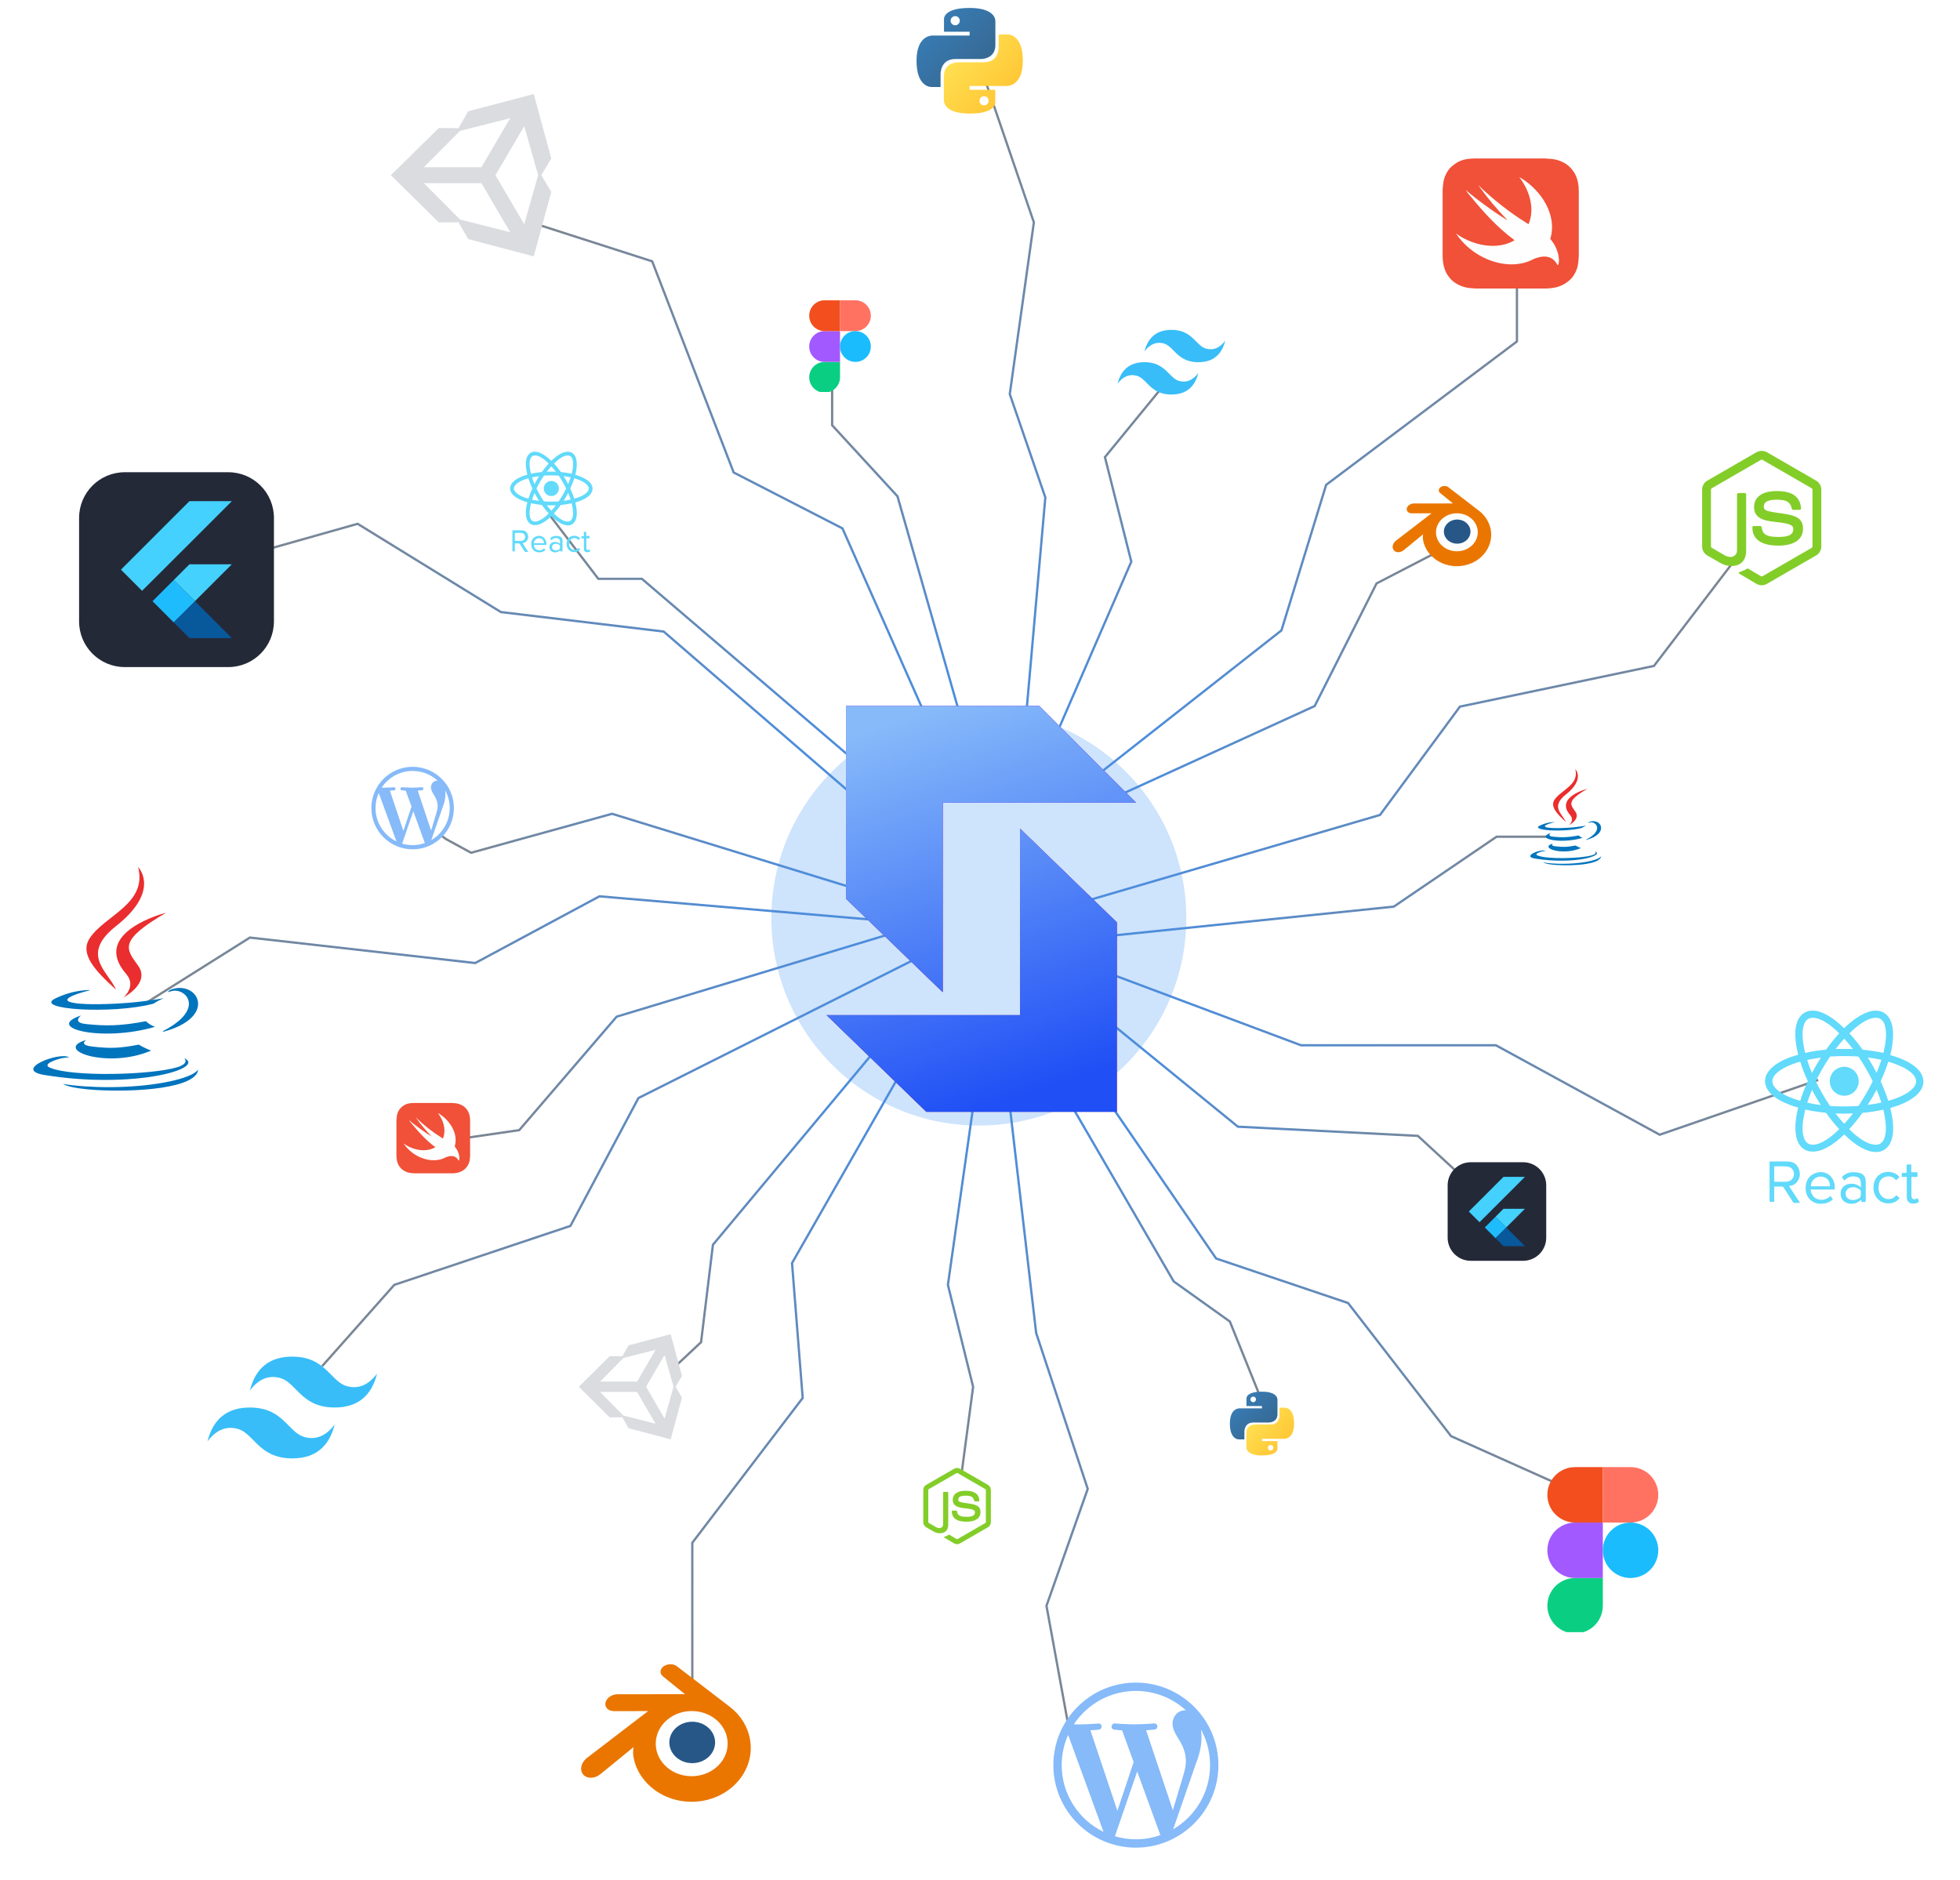 <svg xmlns="http://www.w3.org/2000/svg" width="855" height="820" viewBox="0 0 855 820" fill="none"><g filter="url(#filter0_f_1571_1184)"><circle cx="426.999" cy="400.5" r="90.5" fill="#86BAF9" fill-opacity="0.4"></circle></g><path d="M675.5 365H652.854L608 395.5L486.5 408" stroke="url(#paint0_linear_1571_1184)"></path><path d="M756.605 244.5L721.5 290.5L636.855 308.251L602 355.5L470.501 394" stroke="url(#paint1_linear_1571_1184)"></path><path d="M628.5 240L600.5 254.5L573.501 308L487 347.5" stroke="url(#paint2_linear_1571_1184)"></path><path d="M508.5 167.056L482.001 199.42L493.5 245L459 324.5" stroke="url(#paint3_linear_1571_1184)"></path><path d="M363 164.5L363 185.5L391.5 216.5L419.5 314.5" stroke="url(#paint4_linear_1571_1184)"></path><path d="M239.999 225L260.999 252.5L280 252.5L373 332" stroke="url(#paint5_linear_1571_1184)"></path><path d="M98.5 244.762L156 228.5L218.5 267L289.5 275.5L372.34 347.068" stroke="url(#paint6_linear_1571_1184)"></path><path d="M230.499 96.639L284.498 114L320.047 206.111L367.498 230.5L410.33 327.108" stroke="url(#paint7_linear_1571_1184)"></path><path d="M428.384 31L451 97L440.487 171.913L456 217L446.69 322.753" stroke="url(#paint8_linear_1571_1184)"></path><path d="M661.728 109.5L661.727 148.953L578.501 211.5L559.001 275L475 341" stroke="url(#paint9_linear_1571_1184)"></path><path d="M192.501 364.5L194.5 366L205.5 372L267 355L379.001 389.5" stroke="url(#paint10_linear_1571_1184)"></path><path d="M64.5 437L109 409L207.304 420.107L261.5 391L384 401.5" stroke="url(#paint11_linear_1571_1184)"></path><path d="M199 497L226.5 493L269 443.5L388 407.5" stroke="url(#paint12_linear_1571_1184)"></path><path d="M140.5 596L171.999 560.5L248.844 534.772L278.5 479L402.998 416.5" stroke="url(#paint13_linear_1571_1184)"></path><path d="M292.501 598L305.819 585.5L311 543L381.501 458.5" stroke="url(#paint14_linear_1571_1184)"></path><path d="M302 736.5L301.999 673L350.155 609.836L345.5 551L399.501 456.5" stroke="url(#paint15_linear_1571_1184)"></path><path d="M465.999 752.5L456.498 700.5L474.498 649.5L451.998 581.5L439.499 473.999" stroke="url(#paint16_linear_1571_1184)"></path><path d="M419.5 642.5L424.5 605L413.5 560.5L424.5 483" stroke="url(#paint17_linear_1571_1184)"></path><path d="M550.001 610L536.5 576.5L512 559L463.501 475.5" stroke="url(#paint18_linear_1571_1184)"></path><path d="M699.044 656.088L633 626.5L588.061 568.42L530.5 549L470.5 461.5" stroke="url(#paint19_linear_1571_1184)"></path><path d="M644 519L618.5 495.5L540 491.5L480.5 442.999" stroke="url(#paint20_linear_1571_1184)"></path><path d="M793.149 471.085L724 495L652.527 455.972L567.5 455.972L479.501 423" stroke="url(#paint21_linear_1571_1184)"></path><path d="M411.22 350.15V432.798L369.039 392.039V308L453.4 308.014L495.595 350.15H411.22Z" fill="#0058D0"></path><path d="M444.966 442.851V361.457L487.16 402.34V485.001H404.108L360.604 442.851H444.966Z" fill="#0058D0"></path><path d="M411.22 350.15V432.798L369.039 392.039V308L453.4 308.014L495.595 350.15H411.22Z" fill="url(#paint22_linear_1571_1184)"></path><path d="M444.966 442.851V361.457L487.16 402.34V485.001H404.108L360.604 442.851H444.966Z" fill="url(#paint23_linear_1571_1184)"></path><path d="M411.22 350.15V432.798L369.039 392.039V308L453.4 308.014L495.595 350.15H411.22Z" fill="url(#paint24_linear_1571_1184)"></path><path d="M444.966 442.851V361.457L487.16 402.34V485.001H404.108L360.604 442.851H444.966Z" fill="url(#paint25_linear_1571_1184)"></path><g style="mix-blend-mode:luminosity"><path d="M495.5 734C475.664 734 459.5 750.164 459.5 770C459.5 789.836 475.664 806 495.5 806C515.336 806 531.5 789.836 531.5 770C531.5 750.164 515.336 734 495.5 734ZM463.136 770C463.136 765.32 464.144 760.856 465.944 756.824L481.388 799.124C470.588 793.868 463.136 782.816 463.136 770ZM495.5 802.364C492.332 802.364 489.272 801.896 486.356 801.032L496.076 772.808L506.012 800.06C506.084 800.204 506.156 800.384 506.228 800.492C502.88 801.716 499.28 802.364 495.5 802.364ZM499.964 754.808C501.908 754.7 503.672 754.484 503.672 754.484C505.4 754.268 505.22 751.712 503.456 751.82C503.456 751.82 498.2 752.216 494.816 752.216C491.648 752.216 486.284 751.82 486.284 751.82C484.556 751.748 484.34 754.412 486.104 754.52C486.104 754.52 487.76 754.736 489.488 754.844L494.528 768.668L487.436 789.908L475.664 754.808C477.608 754.736 479.372 754.52 479.372 754.52C481.1 754.304 480.92 751.748 479.156 751.856C479.156 751.856 473.9 752.252 470.516 752.252C469.904 752.252 469.184 752.252 468.428 752.216C474.26 743.432 484.196 737.636 495.5 737.636C503.924 737.636 511.592 740.84 517.352 746.132C517.208 746.132 517.064 746.096 516.92 746.096C513.752 746.096 511.484 748.868 511.484 751.856C511.484 754.52 513.032 756.788 514.652 759.452C515.876 761.612 517.316 764.384 517.316 768.38C517.316 771.152 516.236 774.356 514.868 778.856L511.628 789.656L499.964 754.808ZM523.904 754.484C527.946 761.885 528.939 770.571 526.673 778.693C524.408 786.815 519.061 793.732 511.772 797.972L521.672 769.388C523.508 764.78 524.12 761.072 524.12 757.796C524.12 756.608 524.048 755.492 523.904 754.484Z" fill="#86BAF9"></path><g clip-path="url(#clip0_1571_1184)"><path d="M282.531 759.229C282.8 754.439 285.15 750.219 288.696 747.228C292.174 744.289 296.854 742.493 301.961 742.493C307.063 742.493 311.744 744.289 315.224 747.228C318.768 750.219 321.118 754.439 321.39 759.224C321.659 764.146 319.676 768.718 316.199 772.107C312.653 775.555 307.609 777.718 301.961 777.718C296.314 777.718 291.26 775.555 287.716 772.107C284.236 768.718 282.259 764.146 282.531 759.229Z" fill="white"></path><path d="M291.994 759.657C292.132 757.199 293.338 755.033 295.158 753.498C296.942 751.991 299.344 751.069 301.964 751.069C304.582 751.069 306.984 751.991 308.769 753.498C310.588 755.033 311.793 757.199 311.933 759.654C312.071 762.179 311.054 764.525 309.269 766.264C307.45 768.033 304.862 769.143 301.964 769.143C299.066 769.143 296.473 768.033 294.655 766.264C292.869 764.525 291.855 762.179 291.994 759.657Z" fill="#265787"></path><path d="M276.166 764.706C276.183 765.669 276.491 767.543 276.953 769.005C277.924 772.101 279.571 774.965 281.863 777.49C284.215 780.084 287.111 782.168 290.457 783.648C293.973 785.202 297.783 785.994 301.74 785.987C305.691 785.982 309.501 785.174 313.017 783.609C316.363 782.115 319.256 780.022 321.605 777.426C323.895 774.891 325.54 772.022 326.513 768.926C327.003 767.361 327.312 765.774 327.436 764.18C327.557 762.609 327.506 761.029 327.283 759.468C326.848 756.407 325.786 753.535 324.152 750.917C322.658 748.512 320.731 746.405 318.44 744.633L318.446 744.629L295.329 726.916C295.308 726.9 295.291 726.884 295.269 726.869C293.752 725.707 291.202 725.711 289.534 726.875C287.848 728.053 287.654 730 289.155 731.228L289.149 731.235L298.791 739.059L269.404 739.09H269.364C266.935 739.093 264.601 740.684 264.138 742.693C263.663 744.741 265.313 746.439 267.839 746.448L267.835 746.457L282.73 746.429L256.15 766.788C256.116 766.813 256.08 766.839 256.048 766.864C253.541 768.78 252.73 771.966 254.31 773.982C255.912 776.033 259.321 776.036 261.854 773.994L276.36 762.147C276.36 762.147 276.149 763.746 276.166 764.706ZM313.442 770.061C310.453 773.1 306.268 774.823 301.74 774.833C297.206 774.84 293.021 773.133 290.033 770.099C288.572 768.621 287.499 766.92 286.837 765.108C286.186 763.325 285.936 761.421 286.104 759.531C286.262 757.667 286.818 755.889 287.705 754.28C288.577 752.699 289.778 751.27 291.261 750.061C294.166 747.699 297.865 746.42 301.734 746.414C305.606 746.409 309.303 747.677 312.211 750.032C313.691 751.235 314.89 752.659 315.762 754.238C316.661 755.855 317.209 757.643 317.37 759.485C317.536 761.374 317.284 763.277 316.634 765.058C315.971 766.876 314.902 768.577 313.442 770.061Z" fill="#EA7600"></path></g><g clip-path="url(#clip1_1571_1184)"><path d="M127.502 591.801C117.635 591.801 111.471 596.733 109.002 606.6C112.701 601.668 117.019 599.818 121.951 601.051C124.767 601.753 126.779 603.795 129.008 606.058C132.635 609.739 136.833 614 146.002 614C155.868 614 162.033 609.068 164.502 599.199C160.802 604.133 156.485 605.984 151.553 604.75C148.737 604.048 146.727 602.006 144.495 599.744C140.871 596.063 136.673 591.801 127.502 591.801ZM109.002 614C99.136 614 92.971 618.932 90.502 628.801C94.202 623.867 98.518 622.016 103.451 623.25C106.267 623.953 108.279 625.994 110.508 628.257C114.135 631.938 118.333 636.199 127.502 636.199C137.368 636.199 143.533 631.268 146.002 621.401C142.302 626.333 137.985 628.182 133.053 626.949C130.237 626.247 128.227 624.205 125.995 621.942C122.371 618.261 118.173 614 109.002 614Z" fill="#38BDF8"></path></g><path d="M804.5 477.989C807.985 477.989 810.811 475.163 810.811 471.678C810.811 468.193 807.985 465.368 804.5 465.368C801.015 465.368 798.189 468.193 798.189 471.678C798.189 475.163 801.015 477.989 804.5 477.989Z" fill="#61DAFB"></path><path d="M804.5 494.885C809.454 499.702 814.339 502.552 818.275 502.552C819.564 502.552 820.785 502.281 821.803 501.67C825.332 499.635 826.621 494.546 825.4 487.285C825.196 485.996 824.925 484.707 824.585 483.349C825.942 482.942 827.164 482.535 828.385 482.128C835.239 479.482 839.038 475.817 839.038 471.814C839.038 467.743 835.239 464.079 828.385 461.5C827.164 461.025 825.942 460.618 824.585 460.279C824.925 458.922 825.196 457.632 825.4 456.343C826.553 448.947 825.264 443.79 821.735 441.754C820.718 441.143 819.496 440.872 818.207 440.872C814.339 440.872 809.386 443.722 804.432 448.54C799.547 443.722 794.661 440.872 790.726 440.872C789.436 440.872 788.215 441.143 787.197 441.754C783.669 443.79 782.379 448.879 783.601 456.139C783.804 457.429 784.076 458.718 784.415 460.075C783.058 460.482 781.837 460.889 780.615 461.296C773.762 463.943 769.962 467.607 769.962 471.61C769.962 475.682 773.762 479.346 780.615 481.924C781.837 482.399 783.058 482.807 784.415 483.146C784.076 484.503 783.804 485.792 783.601 487.081C782.447 494.342 783.737 499.499 787.197 501.467C788.215 502.077 789.436 502.349 790.726 502.349C794.661 502.485 799.547 499.635 804.5 494.885ZM800.7 485.724C801.922 485.792 803.211 485.792 804.5 485.792C805.789 485.792 807.079 485.792 808.3 485.724C807.079 487.353 805.789 488.846 804.5 490.271C803.211 488.846 801.922 487.353 800.7 485.724ZM792.286 478.735C792.965 479.889 793.576 480.974 794.322 482.06C792.218 481.789 790.251 481.449 788.351 481.042C788.961 479.21 789.64 477.31 790.454 475.41C790.997 476.496 791.608 477.65 792.286 478.735ZM788.351 462.382C790.251 461.975 792.218 461.636 794.322 461.364C793.643 462.45 792.965 463.536 792.286 464.689C791.608 465.843 790.997 466.928 790.454 468.082C789.572 466.114 788.894 464.214 788.351 462.382ZM792.083 471.678C792.965 469.846 793.915 468.014 795 466.182C796.018 464.418 797.172 462.654 798.325 460.889C800.361 460.754 802.397 460.686 804.5 460.686C806.672 460.686 808.707 460.754 810.675 460.889C811.896 462.654 812.982 464.418 814 466.182C815.086 468.014 816.036 469.846 816.918 471.678C816.036 473.51 815.086 475.342 814 477.175C812.982 478.939 811.829 480.703 810.675 482.467C808.639 482.603 806.604 482.671 804.5 482.671C802.329 482.671 800.293 482.603 798.325 482.467C797.104 480.703 796.018 478.939 795 477.175C793.915 475.342 792.965 473.51 792.083 471.678ZM818.614 468.014L816.782 464.621C816.103 463.468 815.493 462.382 814.746 461.296C816.85 461.568 818.818 461.907 820.718 462.314C820.107 464.214 819.428 466.114 818.614 468.014ZM818.614 475.342C819.428 477.242 820.107 479.142 820.718 480.974C818.818 481.382 816.85 481.721 814.746 481.992C815.425 480.907 816.103 479.821 816.782 478.667C817.393 477.65 818.003 476.496 818.614 475.342ZM820.175 498.888C819.632 499.228 818.953 499.363 818.207 499.363C814.882 499.363 810.743 496.649 806.672 492.578C808.639 490.474 810.539 488.099 812.439 485.453C815.628 485.181 818.682 484.707 821.532 484.028C821.871 485.249 822.075 486.471 822.278 487.692C823.228 493.46 822.482 497.599 820.175 498.888ZM823.703 463.129C831.303 465.3 835.849 468.625 835.849 471.678C835.849 474.325 832.728 476.971 827.232 479.075C826.146 479.482 824.925 479.889 823.703 480.228C822.821 477.446 821.735 474.596 820.378 471.678C821.735 468.761 822.889 465.911 823.703 463.129ZM818.275 443.993C819.021 443.993 819.632 444.129 820.243 444.468C822.482 445.758 823.296 449.829 822.346 455.664C822.143 456.818 821.871 458.039 821.6 459.329C818.75 458.718 815.696 458.243 812.507 457.904C810.675 455.257 808.707 452.882 806.739 450.779C810.811 446.775 814.95 443.993 818.275 443.993ZM808.3 457.632C807.079 457.564 805.789 457.564 804.5 457.564C803.211 457.564 801.922 457.564 800.7 457.632C801.922 456.004 803.211 454.511 804.5 453.086C805.789 454.511 807.079 456.072 808.3 457.632ZM788.826 444.468C789.368 444.129 790.047 443.993 790.793 443.993C794.118 443.993 798.258 446.708 802.329 450.779C800.361 452.882 798.461 455.257 796.561 457.904C793.372 458.175 790.318 458.65 787.469 459.329C787.129 458.107 786.926 456.886 786.722 455.664C785.772 449.897 786.519 445.825 788.826 444.468ZM785.297 480.228C777.697 478.057 773.151 474.732 773.151 471.678C773.151 469.032 776.272 466.386 781.769 464.282C782.854 463.875 784.076 463.468 785.297 463.129C786.179 465.911 787.265 468.761 788.622 471.678C787.265 474.596 786.111 477.514 785.297 480.228ZM786.722 487.692C786.926 486.539 787.197 485.317 787.469 484.028C790.318 484.639 793.372 485.114 796.561 485.453C798.393 488.099 800.361 490.474 802.329 492.578C798.258 496.581 794.118 499.363 790.793 499.363C790.047 499.363 789.436 499.228 788.826 498.888C786.519 497.599 785.772 493.46 786.722 487.692ZM783.872 515.648C785.365 513.816 785.433 511.781 784.619 509.745C783.804 507.709 782.108 506.759 780.004 506.692C777.494 506.624 774.915 506.692 772.405 506.692H771.93V524.266H773.965V517.616H777.155C777.562 517.616 777.901 517.752 778.105 518.091L782.176 524.402C782.244 524.537 782.447 524.741 782.583 524.741H785.229C783.601 522.23 782.04 519.855 780.412 517.413C781.837 517.209 783.058 516.734 783.872 515.648ZM773.965 515.513V508.795H774.712C776.272 508.795 777.901 508.727 779.462 508.863C781.294 508.931 782.583 510.356 782.583 512.188C782.583 514.02 781.09 515.445 779.258 515.513C777.63 515.581 776.001 515.513 773.965 515.513ZM800.225 516.395C799.14 511.645 794.797 510.424 791.472 511.916C788.894 513.07 787.74 515.309 787.672 518.091C787.604 520.195 788.215 522.095 789.843 523.52C791.676 525.148 793.915 525.352 796.222 524.945C797.511 524.673 798.665 524.063 799.547 523.113C799.207 522.638 798.868 522.163 798.529 521.755C796.629 523.384 794.525 523.927 792.218 522.841C790.726 522.095 789.979 520.263 789.843 518.906H800.361V518.023C800.429 517.413 800.361 516.87 800.225 516.395ZM789.979 517.481C789.776 515.445 791.811 513.274 794.05 513.274C796.629 513.206 798.258 514.766 798.325 517.481H789.979ZM810.811 511.577C809.793 511.374 808.707 511.306 807.689 511.374C806.061 511.509 804.636 512.256 803.482 513.477C803.822 513.952 804.093 514.427 804.5 514.97C804.636 514.834 804.772 514.698 804.907 514.631C805.993 513.613 807.282 513.07 808.843 513.206C810.064 513.274 811.218 513.681 811.557 514.902C811.829 515.852 811.761 516.87 811.829 517.888C811.625 517.888 811.557 517.82 811.489 517.752C809.861 516.395 808.029 516.123 806.061 516.598C804.229 517.073 803.075 518.498 802.94 520.33C802.804 522.434 803.754 523.995 805.586 524.741C806.739 525.216 808.029 525.216 809.25 524.945C810.2 524.741 810.607 524.198 811.964 523.452V524.334H813.864C813.864 521.62 813.932 518.295 813.864 515.173C813.864 513.206 812.711 511.984 810.811 511.577ZM811.761 520.127C811.693 520.33 811.761 520.534 811.761 520.738C811.761 522.163 811.421 522.638 810.064 523.18C809.114 523.52 808.097 523.655 807.079 523.316C805.925 522.977 805.111 521.959 805.111 520.805C805.043 519.652 805.789 518.498 806.943 518.159C808.504 517.616 809.929 517.956 811.218 518.906C811.625 519.245 811.896 519.584 811.761 520.127ZM822.346 513.409C824.11 512.866 825.739 513.206 826.96 514.698L827.164 514.834C827.639 514.427 828.046 514.02 828.589 513.545C828.385 513.341 828.317 513.206 828.182 513.002C826.214 510.899 822.346 510.627 819.971 512.324C816.646 514.766 816.714 519.516 818.343 522.027C819.903 524.402 822.143 525.216 824.789 524.877C826.35 524.673 827.639 523.927 828.657 522.638C828.182 522.23 827.707 521.823 827.232 521.348C827.096 521.484 827.028 521.552 826.96 521.688C825.128 523.723 822.075 523.52 820.446 521.348C819.496 520.059 819.293 518.566 819.564 517.073C819.7 515.377 820.582 514.02 822.346 513.409ZM836.46 522.638C836.324 522.705 836.256 522.773 836.256 522.773C835.714 523.18 835.171 523.248 834.56 523.045C833.949 522.773 833.881 522.23 833.814 521.688V513.952C833.814 513.816 833.814 514.088 833.881 513.409H836.46V511.374H833.746V507.981H831.71V511.645H829.946C829.81 511.645 829.607 511.781 829.607 511.916C829.539 512.391 829.607 512.731 829.607 513.409H831.778V522.095C831.778 523.18 832.049 524.13 832.999 524.673C834.017 525.284 835.985 525.148 836.867 524.402C837.003 524.334 837.071 524.062 837.071 523.995C836.867 523.588 836.664 523.113 836.46 522.638Z" fill="#61DAFB"></path><path d="M768.5 255.312C767.709 255.313 766.932 255.105 766.247 254.709L759.078 250.465C758.008 249.867 758.529 249.655 758.883 249.532C760.021 249.181 761.111 248.688 762.126 248.066C762.211 248.026 762.305 248.009 762.399 248.016C762.492 248.023 762.582 248.054 762.66 248.106L768.169 251.378C768.272 251.433 768.386 251.461 768.502 251.461C768.618 251.461 768.732 251.433 768.835 251.378L790.317 238.979C790.418 238.919 790.501 238.834 790.559 238.732C790.616 238.63 790.646 238.514 790.645 238.397V213.595C790.646 213.475 790.615 213.358 790.557 213.254C790.498 213.151 790.414 213.064 790.312 213.002L768.831 200.613C768.729 200.556 768.615 200.525 768.499 200.525C768.382 200.525 768.268 200.556 768.167 200.613L746.698 213.006C746.595 213.067 746.51 213.153 746.451 213.256C746.391 213.359 746.359 213.476 746.358 213.595V238.387C746.36 238.503 746.392 238.618 746.451 238.718C746.51 238.819 746.594 238.902 746.695 238.96L752.587 242.361C755.78 243.956 757.736 242.076 757.736 240.187V215.709C757.736 215.543 757.802 215.383 757.92 215.265C758.038 215.147 758.197 215.081 758.364 215.081H761.086C761.252 215.081 761.412 215.147 761.53 215.265C761.648 215.383 761.714 215.543 761.714 215.709V240.189C761.714 244.45 759.394 246.889 755.353 246.889C753.61 246.918 751.894 246.452 750.406 245.545L744.759 242.306C744.074 241.906 743.505 241.334 743.11 240.646C742.715 239.959 742.507 239.18 742.506 238.387V213.595C742.503 212.8 742.71 212.019 743.106 211.329C743.501 210.64 744.071 210.067 744.759 209.669L766.243 197.265C766.935 196.887 767.711 196.689 768.5 196.689C769.288 196.689 770.065 196.887 770.757 197.265L792.239 209.669C792.923 210.068 793.492 210.639 793.887 211.326C794.283 212.013 794.492 212.791 794.494 213.584V238.387C794.493 239.18 794.284 239.959 793.888 240.647C793.493 241.334 792.924 241.907 792.239 242.306L770.757 254.709C770.071 255.106 769.292 255.314 768.5 255.312Z" fill="#83CD29"></path><path d="M764.426 230.089C764.426 229.923 764.492 229.763 764.61 229.645C764.728 229.527 764.887 229.461 765.054 229.461H767.832C767.981 229.462 768.124 229.515 768.237 229.611C768.35 229.707 768.426 229.84 768.45 229.987C768.869 232.815 770.125 234.241 775.805 234.241C780.33 234.241 782.258 233.217 782.258 230.816C782.258 229.432 781.712 228.404 774.679 227.715C768.8 227.133 765.165 225.831 765.165 221.132C765.165 216.798 768.818 214.212 774.943 214.212C781.825 214.212 785.231 216.601 785.663 221.727C785.669 221.812 785.658 221.898 785.63 221.98C785.602 222.061 785.558 222.135 785.5 222.199C785.442 222.262 785.372 222.313 785.294 222.348C785.216 222.383 785.131 222.402 785.045 222.403H782.248C782.107 222.401 781.972 222.352 781.863 222.264C781.753 222.176 781.677 222.054 781.645 221.917C780.977 218.942 779.342 217.992 774.945 217.992C770.004 217.992 769.43 219.713 769.43 221.002C769.43 222.564 770.108 223.021 776.779 223.902C783.381 224.775 786.517 226.011 786.517 230.65C786.517 235.332 782.614 238.012 775.807 238.012C766.396 238.025 764.426 233.709 764.426 230.089Z" fill="#83CD29"></path><g clip-path="url(#clip2_1571_1184)"><path d="M687.094 712.562C693.787 712.562 699.188 707.162 699.188 700.469V688.375H687.094C680.4 688.375 675 693.775 675 700.469C675 707.162 680.4 712.562 687.094 712.562Z" fill="#0ACF83"></path><path d="M675 676.281C675 669.588 680.4 664.188 687.094 664.188H699.188V688.375H687.094C680.4 688.375 675 682.975 675 676.281Z" fill="#A259FF"></path><path d="M675 652.094C675 645.4 680.4 640 687.094 640H699.188V664.188H687.094C680.4 664.188 675 658.787 675 652.094Z" fill="#F24E1E"></path><path d="M699.188 640H711.281C717.975 640 723.375 645.4 723.375 652.094C723.375 658.787 717.975 664.188 711.281 664.188H699.188V640Z" fill="#FF7262"></path><path d="M723.375 676.281C723.375 682.975 717.975 688.375 711.281 688.375C704.588 688.375 699.188 682.975 699.188 676.281C699.188 669.588 704.588 664.188 711.281 664.188C717.975 664.188 723.375 669.588 723.375 676.281Z" fill="#1ABCFE"></path></g><path d="M37.701 453.656C37.701 453.656 33.977 455.823 40.355 456.555C48.083 457.437 52.032 457.311 60.546 455.702C60.546 455.702 62.789 457.104 65.916 458.32C46.823 466.499 22.706 457.845 37.701 453.656ZM35.366 442.98C35.366 442.98 31.188 446.073 37.572 446.734C45.827 447.587 52.345 447.656 63.63 445.484C63.63 445.484 65.187 447.066 67.639 447.93C44.559 454.68 18.853 448.462 35.366 442.98Z" fill="#0074BD"></path><path d="M55.033 424.868C59.74 430.286 53.799 435.157 53.799 435.157C53.799 435.157 65.743 428.992 60.259 421.269C55.135 414.069 51.207 410.494 72.474 398.159C72.474 398.16 39.09 406.495 55.033 424.868Z" fill="#EA2D2E"></path><path d="M80.283 461.554C80.283 461.554 83.04 463.827 77.246 465.584C66.228 468.922 31.382 469.928 21.703 465.718C18.226 464.204 24.75 462.105 26.802 461.662C28.942 461.198 30.164 461.283 30.164 461.283C26.294 458.559 5.153 466.634 19.427 468.951C58.35 475.26 90.378 466.109 80.283 461.554ZM39.493 431.917C39.493 431.917 21.77 436.127 33.218 437.658C38.052 438.305 47.685 438.156 56.664 437.403C64 436.787 71.361 435.47 71.361 435.47C71.361 435.47 68.777 436.579 66.905 437.856C48.904 442.591 14.136 440.385 24.146 435.545C32.609 431.452 39.493 431.917 39.493 431.917ZM71.288 449.688C89.585 440.183 81.125 431.048 75.219 432.278C73.775 432.579 73.128 432.841 73.128 432.841C73.128 432.841 73.665 431.998 74.69 431.635C86.372 427.53 95.355 443.747 70.922 450.17C70.922 450.169 71.203 449.915 71.288 449.688Z" fill="#0074BD"></path><path d="M60.258 378.24C60.258 378.24 70.389 388.377 50.646 403.961C34.814 416.466 47.036 423.594 50.641 431.741C41.398 423.403 34.618 416.062 39.166 409.23C45.844 399.203 64.345 394.34 60.258 378.24Z" fill="#EA2D2E"></path><path d="M41.293 475.454C58.852 476.577 85.824 474.829 86.462 466.52C86.462 466.52 85.235 469.67 71.949 472.169C56.96 474.991 38.469 474.662 27.506 472.852C27.506 472.852 29.752 474.712 41.293 475.454Z" fill="#0074BD"></path><g clip-path="url(#clip3_1571_1184)"><path d="M99.578 206H54.422C43.419 206 34.5 214.919 34.5 225.922V271.078C34.5 282.081 43.419 291 54.422 291H99.578C110.581 291 119.5 282.081 119.5 271.078V225.922C119.5 214.919 110.581 206 99.578 206Z" fill="#242938"></path><path d="M82.623 218.638L101.142 218.617L70.072 249.671L61.975 257.723L52.762 248.499L82.623 218.638ZM82.45 246.365C82.691 246.047 83.133 246.204 83.469 246.163L101.126 246.167L85.033 262.244L75.772 253.041L82.45 246.365Z" fill="#44D1FD"></path><path d="M66.541 262.26L75.772 253.041L85.033 262.244L85.071 262.285L75.775 271.496L66.541 262.26Z" fill="#1FBCFD"></path><path d="M75.774 271.496L85.071 262.285L101.132 278.362C95.082 278.375 89.035 278.357 82.987 278.371C82.643 278.448 82.43 278.133 82.21 277.938L75.774 271.496Z" fill="#08589C"></path></g><path d="M688.705 83.232C688.704 81.978 688.578 80.728 688.328 79.5C688.078 78.243 687.653 77.027 687.065 75.888C686.451 74.784 685.688 73.771 684.797 72.876C683.878 71.977 682.811 71.243 681.642 70.707C680.488 70.126 679.255 69.72 677.982 69.502C676.719 69.259 675.332 69.259 674.069 69.14H642.916C641.945 69.156 640.975 69.237 640.014 69.383C639.061 69.495 638.127 69.739 637.241 70.107C636.988 70.226 636.611 70.35 636.359 70.469C635.52 70.919 634.723 71.442 633.976 72.032C633.724 72.275 633.471 72.395 633.218 72.633C632.289 73.494 631.521 74.514 630.95 75.645C630.326 76.768 629.899 77.99 629.687 79.257C629.5 80.494 629.374 81.739 629.311 82.989V111.768C629.311 113.021 629.437 114.272 629.687 115.5C629.937 116.757 630.362 117.973 630.95 119.112C631.564 120.216 632.327 121.229 633.218 122.124C634.137 123.023 635.204 123.757 636.373 124.292C637.527 124.874 638.76 125.28 640.033 125.498C641.296 125.741 642.683 125.741 643.946 125.86H674.074C675.387 125.859 676.696 125.738 677.987 125.498C679.26 125.28 680.493 124.874 681.647 124.292C682.791 123.714 683.852 122.985 684.801 122.124C685.73 121.262 686.498 120.243 687.07 119.112C687.694 117.989 688.121 116.767 688.333 115.5C688.52 114.263 688.646 113.017 688.709 111.768V83.232H688.705Z" fill="#F05138"></path><path d="M669.008 112.988C663.713 115.909 656.436 116.21 649.111 113.212C643.4 110.895 638.517 106.915 635.096 101.789C636.686 103.006 638.423 104.018 640.266 104.801C647.829 108.184 655.388 107.951 660.711 104.801C653.134 99.244 646.7 92.019 641.906 86.12C640.96 85.122 640.115 84.034 639.385 82.869C645.18 87.926 654.396 94.307 657.675 96.113C652.994 91.316 648.692 86.163 644.808 80.701C651.264 86.975 658.368 92.545 666.001 97.319C666.339 97.5 666.601 97.652 666.811 97.795C667.034 97.249 667.227 96.691 667.388 96.123C669.156 89.98 667.135 82.998 662.722 77.217C672.94 83.112 679.016 94.188 676.471 103.462C676.404 103.714 676.333 103.938 676.256 104.2L676.347 104.305C681.394 110.324 680.007 116.696 679.373 115.504C676.633 110.367 671.567 111.954 669.008 112.988Z" fill="#FEFEFE"></path><g clip-path="url(#clip4_1571_1184)"><path d="M216.129 76.429L228.683 55.028L234.749 76.429L228.682 97.825L216.129 76.429ZM210.011 79.904L222.566 101.302L200.7 95.772L184.904 79.904H210.011ZM222.563 51.55L210.011 72.951H184.904L200.7 57.082L222.563 51.55ZM240.484 69.146L232.825 41.016L204.24 48.555L200.009 55.9L191.423 55.839L170.5 76.431L191.423 97.018H191.423L200.006 96.955L204.244 104.3L232.825 111.837L240.484 83.713L236.134 76.429L240.484 69.146Z" fill="#DADCE0"></path></g><path d="M422.81 3.478C411.05 3.478 411.794 8.563 411.794 8.563V13.846H422.977V15.502H407.34C407.34 15.502 399.812 14.575 399.812 26.508C399.812 38.441 406.459 37.956 406.459 37.956H410.297V32.389C410.297 32.389 410.081 25.743 416.756 25.743H427.956C427.956 25.743 434.203 25.842 434.203 19.694V9.606C434.203 9.606 435.15 3.458 422.871 3.458L422.81 3.478ZM416.628 7.017C417.026 7.007 417.418 7.115 417.754 7.328C418.09 7.54 418.355 7.848 418.517 8.211C418.678 8.575 418.728 8.978 418.66 9.37C418.593 9.762 418.41 10.125 418.136 10.413C417.862 10.701 417.509 10.902 417.121 10.989C416.733 11.076 416.328 11.047 415.956 10.904C415.585 10.761 415.265 10.511 415.036 10.186C414.807 9.861 414.679 9.475 414.669 9.078V9.045C414.669 8.511 414.881 8 415.258 7.623C415.635 7.246 416.146 7.034 416.68 7.034L416.628 7.017Z" fill="url(#paint26_linear_1571_1184)"></path><path d="M423.141 49.538C434.9 49.538 434.157 44.437 434.157 44.437V39.17H422.975V37.514H438.66C438.66 37.514 446.188 38.355 446.188 26.492C446.188 14.628 439.541 15.044 439.541 15.044H435.654V20.538C435.654 20.538 435.869 27.184 429.195 27.184H417.99C417.99 27.184 411.738 27.09 411.738 33.238V43.394C411.738 43.394 410.79 49.542 423.07 49.542H423.136L423.141 49.538ZM429.322 45.983C428.924 45.993 428.533 45.885 428.197 45.672C427.861 45.459 427.595 45.152 427.434 44.788C427.272 44.425 427.222 44.022 427.29 43.63C427.358 43.238 427.54 42.875 427.814 42.587C428.088 42.299 428.442 42.098 428.83 42.011C429.218 41.923 429.623 41.953 429.994 42.096C430.365 42.239 430.685 42.489 430.915 42.814C431.144 43.139 431.271 43.525 431.281 43.922V43.972C431.281 44.505 431.07 45.017 430.692 45.394C430.315 45.771 429.804 45.983 429.271 45.983H429.322Z" fill="url(#paint27_linear_1571_1184)"></path></g><g style="mix-blend-mode:luminosity"><path d="M180 334.5C170.082 334.5 162 342.582 162 352.5C162 362.418 170.082 370.5 180 370.5C189.918 370.5 198 362.418 198 352.5C198 342.582 189.918 334.5 180 334.5ZM163.818 352.5C163.818 350.16 164.322 347.928 165.222 345.912L172.944 367.062C167.544 364.434 163.818 358.908 163.818 352.5ZM180 368.682C178.416 368.682 176.886 368.448 175.428 368.016L180.288 353.904L185.256 367.53C185.292 367.602 185.328 367.692 185.364 367.746C183.69 368.358 181.89 368.682 180 368.682ZM182.232 344.904C183.204 344.85 184.086 344.742 184.086 344.742C184.95 344.634 184.86 343.356 183.978 343.41C183.978 343.41 181.35 343.608 179.658 343.608C178.074 343.608 175.392 343.41 175.392 343.41C174.528 343.374 174.42 344.706 175.302 344.76C175.302 344.76 176.13 344.868 176.994 344.922L179.514 351.834L175.968 362.454L170.082 344.904C171.054 344.868 171.936 344.76 171.936 344.76C172.8 344.652 172.71 343.374 171.828 343.428C171.828 343.428 169.2 343.626 167.508 343.626C167.202 343.626 166.842 343.626 166.464 343.608C169.38 339.216 174.348 336.318 180 336.318C184.212 336.318 188.046 337.92 190.926 340.566C190.854 340.566 190.782 340.548 190.71 340.548C189.126 340.548 187.992 341.934 187.992 343.428C187.992 344.76 188.766 345.894 189.576 347.226C190.188 348.306 190.908 349.692 190.908 351.69C190.908 353.076 190.368 354.678 189.684 356.928L188.064 362.328L182.232 344.904ZM194.202 344.742C196.223 348.442 196.72 352.785 195.587 356.846C194.454 360.908 191.781 364.366 188.136 366.486L193.086 352.194C194.004 349.89 194.31 348.036 194.31 346.398C194.31 345.804 194.274 345.246 194.202 344.742Z" fill="#86BAF9"></path><g clip-path="url(#clip5_1571_1184)"><path d="M624.369 231.384C624.525 228.589 625.891 226.128 627.952 224.383C629.972 222.669 632.692 221.621 635.66 221.621C638.624 221.621 641.344 222.669 643.366 224.383C645.425 226.128 646.791 228.589 646.949 231.381C647.105 234.252 645.954 236.919 643.933 238.896C641.872 240.907 638.942 242.169 635.66 242.169C632.378 242.169 629.441 240.907 627.382 238.896C625.36 236.919 624.211 234.252 624.369 231.384Z" fill="white"></path><path d="M629.868 231.633C629.948 230.199 630.649 228.936 631.706 228.041C632.743 227.161 634.138 226.624 635.661 226.624C637.182 226.624 638.578 227.161 639.615 228.041C640.672 228.936 641.373 230.199 641.454 231.631C641.534 233.104 640.943 234.473 639.906 235.487C638.849 236.519 637.345 237.167 635.661 237.167C633.977 237.167 632.47 236.519 631.414 235.487C630.376 234.473 629.787 233.104 629.868 231.633Z" fill="#265787"></path><path d="M620.671 234.578C620.681 235.14 620.86 236.233 621.128 237.086C621.692 238.892 622.649 240.563 623.981 242.036C625.348 243.549 627.031 244.765 628.975 245.628C631.018 246.534 633.232 246.996 635.531 246.993C637.827 246.989 640.041 246.518 642.084 245.605C644.028 244.734 645.71 243.513 647.074 241.998C648.405 240.52 649.361 238.846 649.927 237.04C650.211 236.127 650.391 235.201 650.463 234.272C650.533 233.355 650.504 232.433 650.374 231.523C650.121 229.738 649.504 228.062 648.555 226.535C647.686 225.132 646.567 223.903 645.236 222.869L645.239 222.867L631.806 212.534C631.794 212.525 631.784 212.515 631.771 212.507C630.89 211.829 629.408 211.832 628.439 212.511C627.459 213.198 627.346 214.334 628.219 215.05L628.215 215.054L633.817 219.618L616.741 219.636H616.718C615.307 219.638 613.95 220.565 613.682 221.738C613.406 222.932 614.364 223.923 615.832 223.928L615.83 223.933L624.485 223.917L609.04 235.793C609.02 235.808 608.999 235.823 608.981 235.837C607.524 236.955 607.053 238.814 607.97 239.99C608.902 241.186 610.882 241.188 612.354 239.996L620.784 233.085C620.784 233.085 620.661 234.018 620.671 234.578ZM642.331 237.702C640.594 239.475 638.163 240.48 635.532 240.486C632.897 240.49 630.465 239.494 628.728 237.724C627.88 236.862 627.256 235.87 626.872 234.813C626.493 233.773 626.348 232.662 626.446 231.56C626.537 230.472 626.86 229.435 627.376 228.497C627.883 227.574 628.58 226.741 629.442 226.036C631.13 224.658 633.28 223.911 635.528 223.908C637.778 223.905 639.926 224.645 641.616 226.019C642.476 226.72 643.173 227.551 643.679 228.472C644.202 229.415 644.52 230.458 644.614 231.533C644.71 232.635 644.564 233.745 644.186 234.784C643.801 235.844 643.18 236.836 642.331 237.702Z" fill="#EA7600"></path></g><g clip-path="url(#clip6_1571_1184)"><g clip-path="url(#clip7_1571_1184)"><path d="M511.002 143.901C504.735 143.901 500.82 147.033 499.252 153.3C501.601 150.167 504.344 148.993 507.476 149.776C509.265 150.222 510.543 151.519 511.958 152.956C514.262 155.294 516.929 158 522.752 158C529.018 158 532.934 154.868 534.502 148.599C532.152 151.733 529.41 152.909 526.277 152.125C524.489 151.679 523.212 150.382 521.795 148.945C519.493 146.607 516.827 143.901 511.002 143.901ZM499.252 158C492.986 158 489.07 161.133 487.502 167.401C489.852 164.267 492.593 163.092 495.726 163.875C497.515 164.321 498.793 165.618 500.208 167.055C502.512 169.393 505.179 172.099 511.002 172.099C517.268 172.099 521.184 168.967 522.752 162.701C520.402 165.833 517.66 167.008 514.527 166.224C512.739 165.779 511.462 164.482 510.045 163.045C507.743 160.707 505.077 158 499.252 158Z" fill="#38BDF8"></path></g></g><path d="M240.5 216.389C242.316 216.389 243.788 214.916 243.788 213.1C243.788 211.283 242.316 209.811 240.5 209.811C238.683 209.811 237.211 211.283 237.211 213.1C237.211 214.916 238.683 216.389 240.5 216.389Z" fill="#61DAFB"></path><path d="M240.5 225.194C243.081 227.705 245.627 229.19 247.679 229.19C248.35 229.19 248.987 229.049 249.517 228.73C251.356 227.669 252.028 225.017 251.392 221.233C251.286 220.561 251.144 219.889 250.967 219.182C251.675 218.97 252.311 218.758 252.948 218.546C256.519 217.167 258.5 215.257 258.5 213.17C258.5 211.049 256.519 209.139 252.948 207.795C252.311 207.548 251.675 207.336 250.967 207.159C251.144 206.451 251.286 205.78 251.392 205.108C251.993 201.253 251.321 198.566 249.482 197.505C248.952 197.186 248.315 197.045 247.643 197.045C245.627 197.045 243.046 198.53 240.464 201.041C237.918 198.53 235.372 197.045 233.321 197.045C232.649 197.045 232.013 197.186 231.482 197.505C229.643 198.566 228.971 201.218 229.608 205.002C229.714 205.674 229.856 206.345 230.032 207.053C229.325 207.265 228.689 207.477 228.052 207.689C224.48 209.068 222.5 210.978 222.5 213.064C222.5 215.186 224.48 217.096 228.052 218.44C228.689 218.687 229.325 218.899 230.032 219.076C229.856 219.783 229.714 220.455 229.608 221.127C229.007 224.911 229.679 227.599 231.482 228.624C232.013 228.942 232.649 229.084 233.321 229.084C235.372 229.155 237.918 227.669 240.5 225.194ZM238.519 220.42C239.156 220.455 239.828 220.455 240.5 220.455C241.172 220.455 241.844 220.455 242.48 220.42C241.844 221.269 241.172 222.047 240.5 222.789C239.828 222.047 239.156 221.269 238.519 220.42ZM234.134 216.778C234.488 217.379 234.806 217.944 235.195 218.51C234.099 218.369 233.074 218.192 232.083 217.98C232.402 217.025 232.755 216.035 233.18 215.045C233.463 215.611 233.781 216.212 234.134 216.778ZM232.083 208.255C233.074 208.043 234.099 207.866 235.195 207.725C234.842 208.29 234.488 208.856 234.134 209.457C233.781 210.059 233.463 210.624 233.18 211.226C232.72 210.2 232.366 209.21 232.083 208.255ZM234.028 213.1C234.488 212.145 234.983 211.19 235.549 210.235C236.079 209.316 236.681 208.396 237.282 207.477C238.343 207.406 239.404 207.371 240.5 207.371C241.631 207.371 242.692 207.406 243.718 207.477C244.354 208.396 244.92 209.316 245.451 210.235C246.016 211.19 246.512 212.145 246.971 213.1C246.512 214.055 246.016 215.009 245.451 215.964C244.92 216.884 244.319 217.803 243.718 218.722C242.657 218.793 241.596 218.829 240.5 218.829C239.368 218.829 238.307 218.793 237.282 218.722C236.645 217.803 236.079 216.884 235.549 215.964C234.983 215.009 234.488 214.055 234.028 213.1ZM247.855 211.19L246.901 209.422C246.547 208.821 246.229 208.255 245.84 207.689C246.936 207.831 247.961 208.007 248.952 208.22C248.633 209.21 248.28 210.2 247.855 211.19ZM247.855 215.009C248.28 216 248.633 216.99 248.952 217.945C247.961 218.157 246.936 218.333 245.84 218.475C246.193 217.909 246.547 217.343 246.901 216.742C247.219 216.212 247.537 215.611 247.855 215.009ZM248.669 227.28C248.386 227.457 248.032 227.528 247.643 227.528C245.91 227.528 243.753 226.113 241.631 223.992C242.657 222.895 243.647 221.658 244.637 220.278C246.299 220.137 247.891 219.889 249.376 219.536C249.553 220.172 249.659 220.809 249.765 221.445C250.26 224.451 249.871 226.608 248.669 227.28ZM250.508 208.644C254.468 209.776 256.838 211.508 256.838 213.1C256.838 214.479 255.211 215.858 252.346 216.954C251.781 217.167 251.144 217.379 250.508 217.556C250.048 216.106 249.482 214.62 248.775 213.1C249.482 211.579 250.083 210.094 250.508 208.644ZM247.679 198.672C248.068 198.672 248.386 198.742 248.704 198.919C249.871 199.591 250.295 201.713 249.8 204.754C249.694 205.355 249.553 205.992 249.411 206.664C247.926 206.345 246.335 206.098 244.673 205.921C243.718 204.542 242.692 203.304 241.667 202.208C243.789 200.122 245.946 198.672 247.679 198.672ZM242.48 205.78C241.844 205.744 241.172 205.744 240.5 205.744C239.828 205.744 239.156 205.744 238.519 205.78C239.156 204.931 239.828 204.153 240.5 203.41C241.172 204.153 241.844 204.966 242.48 205.78ZM232.331 198.919C232.614 198.742 232.967 198.672 233.356 198.672C235.089 198.672 237.246 200.086 239.368 202.208C238.343 203.304 237.352 204.542 236.362 205.921C234.7 206.063 233.109 206.31 231.624 206.664C231.447 206.027 231.341 205.391 231.235 204.754C230.74 201.748 231.129 199.626 232.331 198.919ZM230.492 217.556C226.531 216.424 224.162 214.691 224.162 213.1C224.162 211.721 225.789 210.341 228.653 209.245C229.219 209.033 229.856 208.821 230.492 208.644C230.952 210.094 231.518 211.579 232.225 213.1C231.518 214.62 230.916 216.141 230.492 217.556ZM231.235 221.445C231.341 220.844 231.482 220.208 231.624 219.536C233.109 219.854 234.7 220.102 236.362 220.278C237.317 221.658 238.343 222.895 239.368 223.992C237.246 226.078 235.089 227.528 233.356 227.528C232.967 227.528 232.649 227.457 232.331 227.28C231.129 226.608 230.74 224.451 231.235 221.445ZM229.749 236.015C230.527 235.06 230.563 233.999 230.138 232.938C229.714 231.878 228.83 231.382 227.734 231.347C226.425 231.312 225.082 231.347 223.773 231.347H223.526V240.506H224.586V237.041H226.248C226.461 237.041 226.637 237.111 226.744 237.288L228.865 240.577C228.901 240.648 229.007 240.754 229.078 240.754H230.457C229.608 239.445 228.795 238.208 227.946 236.934C228.689 236.828 229.325 236.581 229.749 236.015ZM224.586 235.944V232.443H224.975C225.789 232.443 226.637 232.408 227.451 232.479C228.406 232.514 229.078 233.257 229.078 234.212C229.078 235.166 228.3 235.909 227.345 235.944C226.496 235.98 225.647 235.944 224.586 235.944ZM238.272 236.404C237.706 233.929 235.443 233.292 233.71 234.07C232.366 234.671 231.765 235.838 231.73 237.288C231.694 238.384 232.013 239.375 232.861 240.117C233.816 240.966 234.983 241.072 236.186 240.86C236.857 240.718 237.459 240.4 237.918 239.905C237.741 239.657 237.565 239.41 237.388 239.198C236.398 240.046 235.301 240.329 234.099 239.764C233.321 239.375 232.932 238.42 232.861 237.712H238.343V237.253C238.378 236.934 238.343 236.652 238.272 236.404ZM232.932 236.97C232.826 235.909 233.887 234.777 235.054 234.777C236.398 234.742 237.246 235.555 237.282 236.97H232.932ZM243.789 233.893C243.258 233.787 242.692 233.752 242.162 233.787C241.313 233.858 240.571 234.247 239.969 234.883C240.146 235.131 240.288 235.378 240.5 235.661C240.571 235.591 240.641 235.52 240.712 235.485C241.278 234.954 241.95 234.671 242.763 234.742C243.4 234.777 244.001 234.99 244.178 235.626C244.319 236.121 244.284 236.652 244.319 237.182C244.213 237.182 244.178 237.147 244.142 237.111C243.293 236.404 242.339 236.263 241.313 236.51C240.358 236.758 239.757 237.5 239.686 238.455C239.616 239.551 240.111 240.365 241.066 240.754C241.667 241.001 242.339 241.001 242.975 240.86C243.47 240.754 243.682 240.471 244.39 240.082V240.542H245.38C245.38 239.127 245.415 237.394 245.38 235.767C245.38 234.742 244.779 234.105 243.789 233.893ZM244.284 238.349C244.248 238.455 244.284 238.561 244.284 238.667C244.284 239.41 244.107 239.657 243.4 239.94C242.904 240.117 242.374 240.188 241.844 240.011C241.242 239.834 240.818 239.304 240.818 238.703C240.783 238.101 241.172 237.5 241.773 237.323C242.586 237.041 243.329 237.217 244.001 237.712C244.213 237.889 244.354 238.066 244.284 238.349ZM249.8 234.848C250.72 234.565 251.568 234.742 252.205 235.52L252.311 235.591C252.559 235.378 252.771 235.166 253.054 234.919C252.948 234.813 252.912 234.742 252.842 234.636C251.816 233.54 249.8 233.398 248.563 234.282C246.83 235.555 246.865 238.031 247.714 239.339C248.527 240.577 249.694 241.001 251.073 240.824C251.887 240.718 252.559 240.329 253.089 239.657C252.842 239.445 252.594 239.233 252.346 238.986C252.276 239.056 252.24 239.092 252.205 239.162C251.25 240.223 249.659 240.117 248.81 238.986C248.315 238.314 248.209 237.536 248.35 236.758C248.421 235.874 248.881 235.166 249.8 234.848ZM257.156 239.657C257.085 239.693 257.05 239.728 257.05 239.728C256.767 239.94 256.484 239.976 256.166 239.87C255.847 239.728 255.812 239.445 255.777 239.162V235.131C255.777 235.06 255.777 235.202 255.812 234.848H257.156V233.787H255.741V232.019H254.68V233.929H253.761C253.69 233.929 253.584 233.999 253.584 234.07C253.549 234.318 253.584 234.494 253.584 234.848H254.716V239.375C254.716 239.94 254.857 240.435 255.352 240.718C255.883 241.037 256.908 240.966 257.368 240.577C257.439 240.542 257.474 240.4 257.474 240.365C257.368 240.153 257.262 239.905 257.156 239.657Z" fill="#61DAFB"></path><g clip-path="url(#clip8_1571_1184)"><path d="M417.5 673.625C417.051 673.625 416.61 673.507 416.222 673.283L412.156 670.876C411.549 670.536 411.845 670.416 412.045 670.346C412.691 670.147 413.309 669.868 413.885 669.515C413.933 669.492 413.986 669.482 414.039 669.486C414.092 669.49 414.143 669.508 414.188 669.537L417.312 671.394C417.37 671.424 417.435 671.44 417.501 671.44C417.567 671.44 417.631 671.424 417.69 671.394L429.873 664.361C429.931 664.327 429.978 664.279 430.011 664.221C430.043 664.163 430.06 664.098 430.06 664.031V649.964C430.06 649.896 430.043 649.83 430.01 649.771C429.977 649.712 429.929 649.663 429.871 649.628L417.687 642.601C417.63 642.569 417.565 642.552 417.499 642.552C417.433 642.552 417.368 642.569 417.311 642.601L405.134 649.63C405.076 649.665 405.028 649.713 404.994 649.772C404.961 649.83 404.942 649.896 404.942 649.964V664.025C404.943 664.091 404.961 664.156 404.994 664.213C405.028 664.27 405.076 664.318 405.133 664.35L408.475 666.279C410.286 667.184 411.395 666.117 411.395 665.046V651.163C411.395 651.069 411.432 650.978 411.499 650.911C411.566 650.845 411.656 650.807 411.751 650.807H413.295C413.389 650.807 413.48 650.845 413.547 650.911C413.613 650.978 413.651 651.069 413.651 651.163V665.048C413.651 667.464 412.335 668.848 410.043 668.848C409.055 668.864 408.082 668.6 407.237 668.085L404.035 666.248C403.646 666.021 403.324 665.697 403.1 665.307C402.875 664.917 402.757 664.475 402.757 664.025V649.964C402.755 649.513 402.873 649.07 403.097 648.679C403.321 648.288 403.645 647.964 404.035 647.737L416.22 640.703C416.612 640.488 417.052 640.376 417.5 640.376C417.947 640.376 418.387 640.488 418.78 640.703L430.964 647.737C431.352 647.964 431.674 648.288 431.899 648.677C432.123 649.067 432.242 649.508 432.242 649.958V664.025C432.242 664.475 432.124 664.917 431.899 665.307C431.675 665.697 431.352 666.021 430.964 666.248L418.78 673.283C418.391 673.508 417.949 673.625 417.5 673.625Z" fill="#83CD29"></path><path d="M415.189 659.319C415.189 659.225 415.227 659.134 415.294 659.067C415.361 659.001 415.451 658.963 415.546 658.963H417.122C417.206 658.963 417.287 658.993 417.351 659.048C417.415 659.102 417.458 659.178 417.472 659.261C417.709 660.865 418.422 661.674 421.644 661.674C424.21 661.674 425.303 661.093 425.303 659.731C425.303 658.946 424.993 658.363 421.005 657.973C417.67 657.643 415.609 656.904 415.609 654.239C415.609 651.781 417.681 650.314 421.154 650.314C425.058 650.314 426.99 651.669 427.234 654.576C427.238 654.625 427.232 654.674 427.216 654.72C427.2 654.766 427.175 654.808 427.142 654.844C427.109 654.88 427.069 654.909 427.025 654.929C426.981 654.949 426.933 654.959 426.884 654.96H425.297C425.218 654.959 425.141 654.931 425.079 654.881C425.017 654.831 424.973 654.762 424.955 654.684C424.577 652.997 423.649 652.458 421.155 652.458C418.353 652.458 418.028 653.434 418.028 654.166C418.028 655.051 418.412 655.31 422.196 655.81C425.94 656.305 427.719 657.006 427.719 659.638C427.719 662.293 425.505 663.813 421.645 663.813C416.307 663.82 415.189 661.372 415.189 659.319Z" fill="#83CD29"></path></g><g clip-path="url(#clip9_1571_1184)"><path d="M359.719 171.312C363.437 171.312 366.438 168.312 366.438 164.594V157.875H359.719C356 157.875 353 160.875 353 164.594C353 168.312 356 171.312 359.719 171.312Z" fill="#0ACF83"></path><path d="M353 151.156C353 147.438 356 144.438 359.719 144.438H366.438V157.875H359.719C356 157.875 353 154.875 353 151.156Z" fill="#A259FF"></path><path d="M353 137.719C353 134 356 131 359.719 131H366.438V144.438H359.719C356 144.438 353 141.437 353 137.719Z" fill="#F24E1E"></path><path d="M366.438 131H373.156C376.875 131 379.875 134 379.875 137.719C379.875 141.437 376.875 144.438 373.156 144.438H366.438V131Z" fill="#FF7262"></path><path d="M379.875 151.156C379.875 154.875 376.875 157.875 373.156 157.875C369.438 157.875 366.438 154.875 366.438 151.156C366.438 147.438 369.438 144.438 373.156 144.438C376.875 144.438 379.875 147.438 379.875 151.156Z" fill="#1ABCFE"></path></g><path d="M677.496 367.962C677.496 367.962 675.895 368.894 678.637 369.208C681.96 369.588 683.658 369.534 687.319 368.842C687.319 368.842 688.284 369.445 689.628 369.967C681.418 373.485 671.048 369.763 677.496 367.962ZM676.492 363.372C676.492 363.372 674.696 364.702 677.441 364.986C680.99 365.352 683.793 365.382 688.645 364.448C688.645 364.448 689.315 365.129 690.369 365.5C680.445 368.403 669.392 365.729 676.492 363.372Z" fill="#0074BD"></path><path d="M684.95 355.583C686.974 357.913 684.419 360.008 684.419 360.008C684.419 360.008 689.555 357.357 687.197 354.036C684.993 350.94 683.304 349.402 692.449 344.099C692.449 344.099 678.094 347.683 684.95 355.583Z" fill="#EA2D2E"></path><path d="M695.807 371.358C695.807 371.358 696.992 372.336 694.5 373.091C689.763 374.526 674.779 374.959 670.617 373.149C669.122 372.498 671.927 371.595 672.81 371.404C673.73 371.205 674.255 371.242 674.255 371.242C672.591 370.07 663.501 373.543 669.638 374.539C686.375 377.252 700.147 373.317 695.807 371.358ZM678.267 358.614C678.267 358.614 670.646 360.425 675.568 361.083C677.647 361.361 681.789 361.297 685.65 360.973C688.805 360.708 691.97 360.142 691.97 360.142C691.97 360.142 690.859 360.619 690.054 361.168C682.313 363.204 667.363 362.256 671.668 360.174C675.307 358.414 678.267 358.614 678.267 358.614ZM691.939 366.256C699.807 362.169 696.168 358.24 693.629 358.77C693.008 358.899 692.73 359.011 692.73 359.011C692.73 359.011 692.961 358.649 693.402 358.493C698.425 356.728 702.287 363.701 691.781 366.463C691.781 366.462 691.902 366.353 691.939 366.256Z" fill="#0074BD"></path><path d="M687.197 335.533C687.197 335.533 691.553 339.892 683.064 346.593C676.255 351.97 681.511 355.035 683.061 358.539C679.087 354.953 676.171 351.797 678.127 348.859C680.999 344.547 688.954 342.456 687.197 335.533Z" fill="#EA2D2E"></path><path d="M679.041 377.335C686.591 377.818 698.189 377.066 698.463 373.493C698.463 373.493 697.936 374.848 692.223 375.922C685.777 377.136 677.827 376.994 673.112 376.216C673.112 376.216 674.078 377.016 679.041 377.335Z" fill="#0074BD"></path><g clip-path="url(#clip10_1571_1184)"><path d="M664.422 507H641.578C636.012 507 631.5 511.512 631.5 517.078V539.922C631.5 545.488 636.012 550 641.578 550H664.422C669.988 550 674.5 545.488 674.5 539.922V517.078C674.5 511.512 669.988 507 664.422 507Z" fill="#242938"></path><path d="M655.844 513.393L665.213 513.383L649.495 529.092L645.399 533.166L640.738 528.499L655.844 513.393ZM655.757 527.42C655.879 527.259 656.103 527.338 656.272 527.318L665.205 527.32L657.064 535.453L652.379 530.797L655.757 527.42Z" fill="#44D1FD"></path><path d="M647.709 535.461L652.379 530.797L657.064 535.453L657.083 535.474L652.38 540.133L647.709 535.461Z" fill="#1FBCFD"></path><path d="M652.38 540.133L657.083 535.474L665.208 543.607C662.147 543.613 659.088 543.604 656.029 543.611C655.854 543.65 655.747 543.491 655.635 543.392L652.38 540.133Z" fill="#08589C"></path></g><g clip-path="url(#clip11_1571_1184)"><path d="M205.07 488.781C205.069 488.103 205.001 487.427 204.866 486.763C204.731 486.082 204.501 485.425 204.183 484.808C203.851 484.211 203.438 483.663 202.956 483.179C202.459 482.692 201.881 482.296 201.249 482.006C200.625 481.691 199.958 481.472 199.269 481.354C198.586 481.222 197.835 481.222 197.152 481.158H180.299C179.773 481.166 179.249 481.21 178.729 481.289C178.213 481.35 177.708 481.482 177.228 481.681C177.092 481.746 176.888 481.813 176.752 481.877C176.298 482.12 175.866 482.403 175.462 482.723C175.326 482.854 175.189 482.919 175.053 483.047C174.55 483.513 174.134 484.065 173.825 484.677C173.488 485.284 173.257 485.945 173.142 486.631C173.041 487.3 172.973 487.974 172.938 488.65V504.219C172.939 504.897 173.007 505.573 173.142 506.238C173.278 506.918 173.507 507.576 173.825 508.192C174.158 508.789 174.57 509.337 175.053 509.821C175.55 510.308 176.127 510.705 176.759 510.994C177.383 511.309 178.051 511.529 178.739 511.647C179.422 511.778 180.173 511.778 180.856 511.843H197.155C197.865 511.842 198.573 511.777 199.271 511.647C199.96 511.529 200.627 511.309 201.251 510.994C201.87 510.682 202.444 510.287 202.958 509.821C203.461 509.355 203.876 508.804 204.185 508.192C204.523 507.584 204.754 506.923 204.869 506.238C204.97 505.569 205.038 504.895 205.072 504.219V488.781H205.07Z" fill="#F05138"></path><path d="M194.414 504.879C191.55 506.459 187.613 506.622 183.651 505C180.561 503.746 177.919 501.593 176.068 498.82C176.929 499.479 177.868 500.026 178.866 500.45C182.957 502.28 187.046 502.154 189.926 500.45C185.827 497.443 182.346 493.535 179.752 490.343C179.241 489.804 178.784 489.215 178.389 488.585C181.524 491.32 186.51 494.772 188.284 495.75C185.751 493.155 183.424 490.367 181.323 487.412C184.815 490.806 188.658 493.82 192.788 496.402C192.971 496.5 193.112 496.582 193.226 496.66C193.347 496.364 193.451 496.062 193.538 495.755C194.494 492.432 193.401 488.655 191.014 485.527C196.541 488.716 199.828 494.708 198.452 499.725C198.416 499.862 198.377 499.983 198.336 500.125L198.385 500.181C201.115 503.438 200.365 506.885 200.022 506.24C198.539 503.461 195.799 504.319 194.414 504.879Z" fill="#FEFEFE"></path></g><g clip-path="url(#clip12_1571_1184)"><path d="M281.833 604.954L289.903 591.089L293.803 604.954L289.903 618.817L281.833 604.954ZM277.9 607.206L285.971 621.069L271.914 617.486L261.759 607.206H277.9ZM285.969 588.835L277.9 602.701H261.759L271.914 592.42L285.969 588.835ZM297.49 600.235L292.566 582.011L274.19 586.895L271.47 591.654L265.95 591.614L252.5 604.955L265.95 618.294H265.951L271.468 618.253L274.192 623.012L292.566 627.895L297.489 609.674L294.693 604.954L297.49 600.235Z" fill="#DADCE0"></path></g><path d="M550.385 607.1C543.285 607.1 543.734 610.17 543.734 610.17V613.36H550.486V614.36H541.045C541.045 614.36 536.5 613.8 536.5 621.005C536.5 628.21 540.513 627.917 540.513 627.917H542.83V624.556C542.83 624.556 542.7 620.543 546.73 620.543H553.492C553.492 620.543 557.264 620.603 557.264 616.891V610.8C557.264 610.8 557.836 607.088 550.422 607.088L550.385 607.1ZM546.653 609.237C546.893 609.231 547.129 609.296 547.332 609.424C547.535 609.553 547.696 609.738 547.793 609.958C547.891 610.177 547.921 610.421 547.88 610.657C547.839 610.894 547.729 611.113 547.563 611.287C547.398 611.461 547.185 611.582 546.95 611.635C546.716 611.688 546.471 611.67 546.247 611.583C546.023 611.497 545.83 611.346 545.691 611.15C545.553 610.954 545.476 610.721 545.47 610.481V610.461C545.47 610.139 545.598 609.83 545.826 609.602C546.053 609.375 546.362 609.247 546.684 609.247L546.653 609.237Z" fill="url(#paint28_linear_1571_1184)"></path><path d="M550.585 634.91C557.685 634.91 557.236 631.83 557.236 631.83V628.65H550.485V627.65H559.955C559.955 627.65 564.5 628.158 564.5 620.995C564.5 613.832 560.487 614.083 560.487 614.083H558.14V617.4C558.14 617.4 558.27 621.413 554.24 621.413H547.475C547.475 621.413 543.7 621.356 543.7 625.068V631.2C543.7 631.2 543.128 634.912 550.542 634.912H550.582L550.585 634.91ZM554.317 632.763C554.077 632.769 553.84 632.704 553.637 632.576C553.434 632.447 553.274 632.262 553.177 632.042C553.079 631.823 553.049 631.579 553.09 631.343C553.131 631.106 553.241 630.887 553.406 630.713C553.572 630.539 553.785 630.418 554.019 630.365C554.254 630.312 554.498 630.33 554.722 630.417C554.946 630.503 555.14 630.654 555.278 630.85C555.417 631.046 555.494 631.279 555.5 631.519V631.549C555.5 631.871 555.372 632.18 555.144 632.408C554.916 632.635 554.608 632.763 554.286 632.763H554.317Z" fill="url(#paint29_linear_1571_1184)"></path></g><defs><filter id="filter0_f_1571_1184" x="246.199" y="219.7" width="361.6" height="361.6" filterUnits="userSpaceOnUse" color-interpolation-filters="sRGB"><feGaussianBlur stdDeviation="45.15"></feGaussianBlur></filter><linearGradient id="paint0_linear_1571_1184" x1="513.834" y1="410.011" x2="624.196" y2="294.115" gradientUnits="userSpaceOnUse"><stop stop-color="#4D8DDB"></stop><stop offset="1" stop-color="#828588"></stop></linearGradient><linearGradient id="paint1_linear_1571_1184" x1="511.879" y1="400.993" x2="802.437" y2="268.139" gradientUnits="userSpaceOnUse"><stop stop-color="#4D8DDB"></stop><stop offset="1" stop-color="#828588"></stop></linearGradient><linearGradient id="paint2_linear_1571_1184" x1="516.161" y1="345.778" x2="525.083" y2="217.839" gradientUnits="userSpaceOnUse"><stop stop-color="#4D8DDB"></stop><stop offset="1" stop-color="#828588"></stop></linearGradient><linearGradient id="paint3_linear_1571_1184" x1="470.638" y1="303.881" x2="418.055" y2="184.481" gradientUnits="userSpaceOnUse"><stop stop-color="#4D8DDB"></stop><stop offset="1" stop-color="#828588"></stop></linearGradient><linearGradient id="paint4_linear_1571_1184" x1="418.877" y1="291.944" x2="312.614" y2="197.418" gradientUnits="userSpaceOnUse"><stop stop-color="#4D8DDB"></stop><stop offset="1" stop-color="#828588"></stop></linearGradient><linearGradient id="paint5_linear_1571_1184" x1="359.312" y1="312.084" x2="219.048" y2="300.382" gradientUnits="userSpaceOnUse"><stop stop-color="#4D8DDB"></stop><stop offset="1" stop-color="#828588"></stop></linearGradient><linearGradient id="paint6_linear_1571_1184" x1="355.116" y1="314.35" x2="106.042" y2="173.48" gradientUnits="userSpaceOnUse"><stop stop-color="#4D8DDB"></stop><stop offset="1" stop-color="#828588"></stop></linearGradient><linearGradient id="paint7_linear_1571_1184" x1="412.771" y1="290.214" x2="274.224" y2="39.84" gradientUnits="userSpaceOnUse"><stop stop-color="#4D8DDB"></stop><stop offset="1" stop-color="#828588"></stop></linearGradient><linearGradient id="paint8_linear_1571_1184" x1="469.536" y1="293.68" x2="496.541" y2="8.806" gradientUnits="userSpaceOnUse"><stop stop-color="#4D8DDB"></stop><stop offset="1" stop-color="#828588"></stop></linearGradient><linearGradient id="paint9_linear_1571_1184" x1="512.025" y1="323.983" x2="633.422" y2="64.732" gradientUnits="userSpaceOnUse"><stop stop-color="#4D8DDB"></stop><stop offset="1" stop-color="#828588"></stop></linearGradient><linearGradient id="paint10_linear_1571_1184" x1="354.427" y1="378.974" x2="219.869" y2="451.642" gradientUnits="userSpaceOnUse"><stop stop-color="#4D8DDB"></stop><stop offset="1" stop-color="#828588"></stop></linearGradient><linearGradient id="paint11_linear_1571_1184" x1="346.471" y1="381.628" x2="30.649" y2="423.139" gradientUnits="userSpaceOnUse"><stop stop-color="#4D8DDB"></stop><stop offset="1" stop-color="#828588"></stop></linearGradient><linearGradient id="paint12_linear_1571_1184" x1="358.717" y1="412.027" x2="269.717" y2="561.275" gradientUnits="userSpaceOnUse"><stop stop-color="#4D8DDB"></stop><stop offset="1" stop-color="#828588"></stop></linearGradient><linearGradient id="paint13_linear_1571_1184" x1="360.042" y1="420.889" x2="138.709" y2="638.315" gradientUnits="userSpaceOnUse"><stop stop-color="#4D8DDB"></stop><stop offset="1" stop-color="#828588"></stop></linearGradient><linearGradient id="paint14_linear_1571_1184" x1="363.837" y1="473.916" x2="369.496" y2="608.701" gradientUnits="userSpaceOnUse"><stop stop-color="#4D8DDB"></stop><stop offset="1" stop-color="#828588"></stop></linearGradient><linearGradient id="paint15_linear_1571_1184" x1="368.002" y1="479.72" x2="275.806" y2="758.693" gradientUnits="userSpaceOnUse"><stop stop-color="#4D8DDB"></stop><stop offset="1" stop-color="#828588"></stop></linearGradient><linearGradient id="paint16_linear_1571_1184" x1="427.133" y1="510.65" x2="532.638" y2="752.035" gradientUnits="userSpaceOnUse"><stop stop-color="#4D8DDB"></stop><stop offset="1" stop-color="#828588"></stop></linearGradient><linearGradient id="paint17_linear_1571_1184" x1="418.178" y1="504.813" x2="493.376" y2="598.683" gradientUnits="userSpaceOnUse"><stop stop-color="#4D8DDB"></stop><stop offset="1" stop-color="#828588"></stop></linearGradient><linearGradient id="paint18_linear_1571_1184" x1="469.426" y1="497.291" x2="590.871" y2="553.706" gradientUnits="userSpaceOnUse"><stop stop-color="#4D8DDB"></stop><stop offset="1" stop-color="#828588"></stop></linearGradient><linearGradient id="paint19_linear_1571_1184" x1="476.451" y1="499.266" x2="673.756" y2="718.413" gradientUnits="userSpaceOnUse"><stop stop-color="#4D8DDB"></stop><stop offset="1" stop-color="#828588"></stop></linearGradient><linearGradient id="paint20_linear_1571_1184" x1="498.347" y1="461.339" x2="656.3" y2="449.247" gradientUnits="userSpaceOnUse"><stop stop-color="#4D8DDB"></stop><stop offset="1" stop-color="#828588"></stop></linearGradient><linearGradient id="paint21_linear_1571_1184" x1="506.299" y1="453.477" x2="807.354" y2="536.616" gradientUnits="userSpaceOnUse"><stop stop-color="#4D8DDB"></stop><stop offset="1" stop-color="#828588"></stop></linearGradient><linearGradient id="paint22_linear_1571_1184" x1="387.676" y1="275.503" x2="454.184" y2="475.031" gradientUnits="userSpaceOnUse"><stop offset="0.21" stop-color="#A32EFF"></stop><stop offset="1" stop-color="#E20E72"></stop></linearGradient><linearGradient id="paint23_linear_1571_1184" x1="387.677" y1="275.504" x2="454.186" y2="475.032" gradientUnits="userSpaceOnUse"><stop offset="0.21" stop-color="#A32EFF"></stop><stop offset="1" stop-color="#E20E72"></stop></linearGradient><linearGradient id="paint24_linear_1571_1184" x1="387.676" y1="275.503" x2="454.184" y2="475.031" gradientUnits="userSpaceOnUse"><stop offset="0.18" stop-color="#86BAF9"></stop><stop offset="1" stop-color="#204FF5"></stop></linearGradient><linearGradient id="paint25_linear_1571_1184" x1="387.677" y1="275.504" x2="454.186" y2="475.032" gradientUnits="userSpaceOnUse"><stop offset="0.18" stop-color="#86BAF9"></stop><stop offset="1" stop-color="#204FF5"></stop></linearGradient><linearGradient id="paint26_linear_1571_1184" x1="404.396" y1="7.988" x2="426.402" y2="29.944" gradientUnits="userSpaceOnUse"><stop stop-color="#387EB8"></stop><stop offset="1" stop-color="#366994"></stop></linearGradient><linearGradient id="paint27_linear_1571_1184" x1="417.414" y1="22.291" x2="442.557" y2="44.24" gradientUnits="userSpaceOnUse"><stop stop-color="#FFE052"></stop><stop offset="1" stop-color="#FFC331"></stop></linearGradient><linearGradient id="paint28_linear_1571_1184" x1="539.267" y1="609.823" x2="552.554" y2="623.079" gradientUnits="userSpaceOnUse"><stop stop-color="#387EB8"></stop><stop offset="1" stop-color="#366994"></stop></linearGradient><linearGradient id="paint29_linear_1571_1184" x1="547.127" y1="618.459" x2="562.307" y2="631.711" gradientUnits="userSpaceOnUse"><stop stop-color="#FFE052"></stop><stop offset="1" stop-color="#FFC331"></stop></linearGradient><clipPath id="clip0_1571_1184"><rect width="74" height="60" fill="white" transform="translate(253.5 726)"></rect></clipPath><clipPath id="clip1_1571_1184"><rect width="74" height="74" fill="white" transform="translate(90.5 577)"></rect></clipPath><clipPath id="clip2_1571_1184"><rect width="72" height="72" fill="white" transform="translate(661.5 640)"></rect></clipPath><clipPath id="clip3_1571_1184"><rect width="85" height="85" fill="white" transform="translate(34.5 206)"></rect></clipPath><clipPath id="clip4_1571_1184"><rect width="70" height="71" fill="white" transform="translate(170.5 41)"></rect></clipPath><clipPath id="clip5_1571_1184"><rect width="43" height="35" fill="white" transform="translate(607.5 212)"></rect></clipPath><clipPath id="clip6_1571_1184"><rect x="487.5" y="137" width="47" height="42" rx="6" fill="white"></rect></clipPath><clipPath id="clip7_1571_1184"><rect width="47" height="47" fill="white" transform="translate(487.5 134.5)"></rect></clipPath><clipPath id="clip8_1571_1184"><rect x="398.5" y="638" width="38" height="38" rx="6" fill="white"></rect></clipPath><clipPath id="clip9_1571_1184"><rect width="40" height="40" fill="white" transform="translate(345.5 131)"></rect></clipPath><clipPath id="clip10_1571_1184"><rect width="43" height="43" fill="white" transform="translate(631.5 507)"></rect></clipPath><clipPath id="clip11_1571_1184"><rect width="33" height="33" fill="white" transform="translate(172.5 480)"></rect></clipPath><clipPath id="clip12_1571_1184"><rect width="45" height="46" fill="white" transform="translate(252.5 582)"></rect></clipPath></defs></svg>